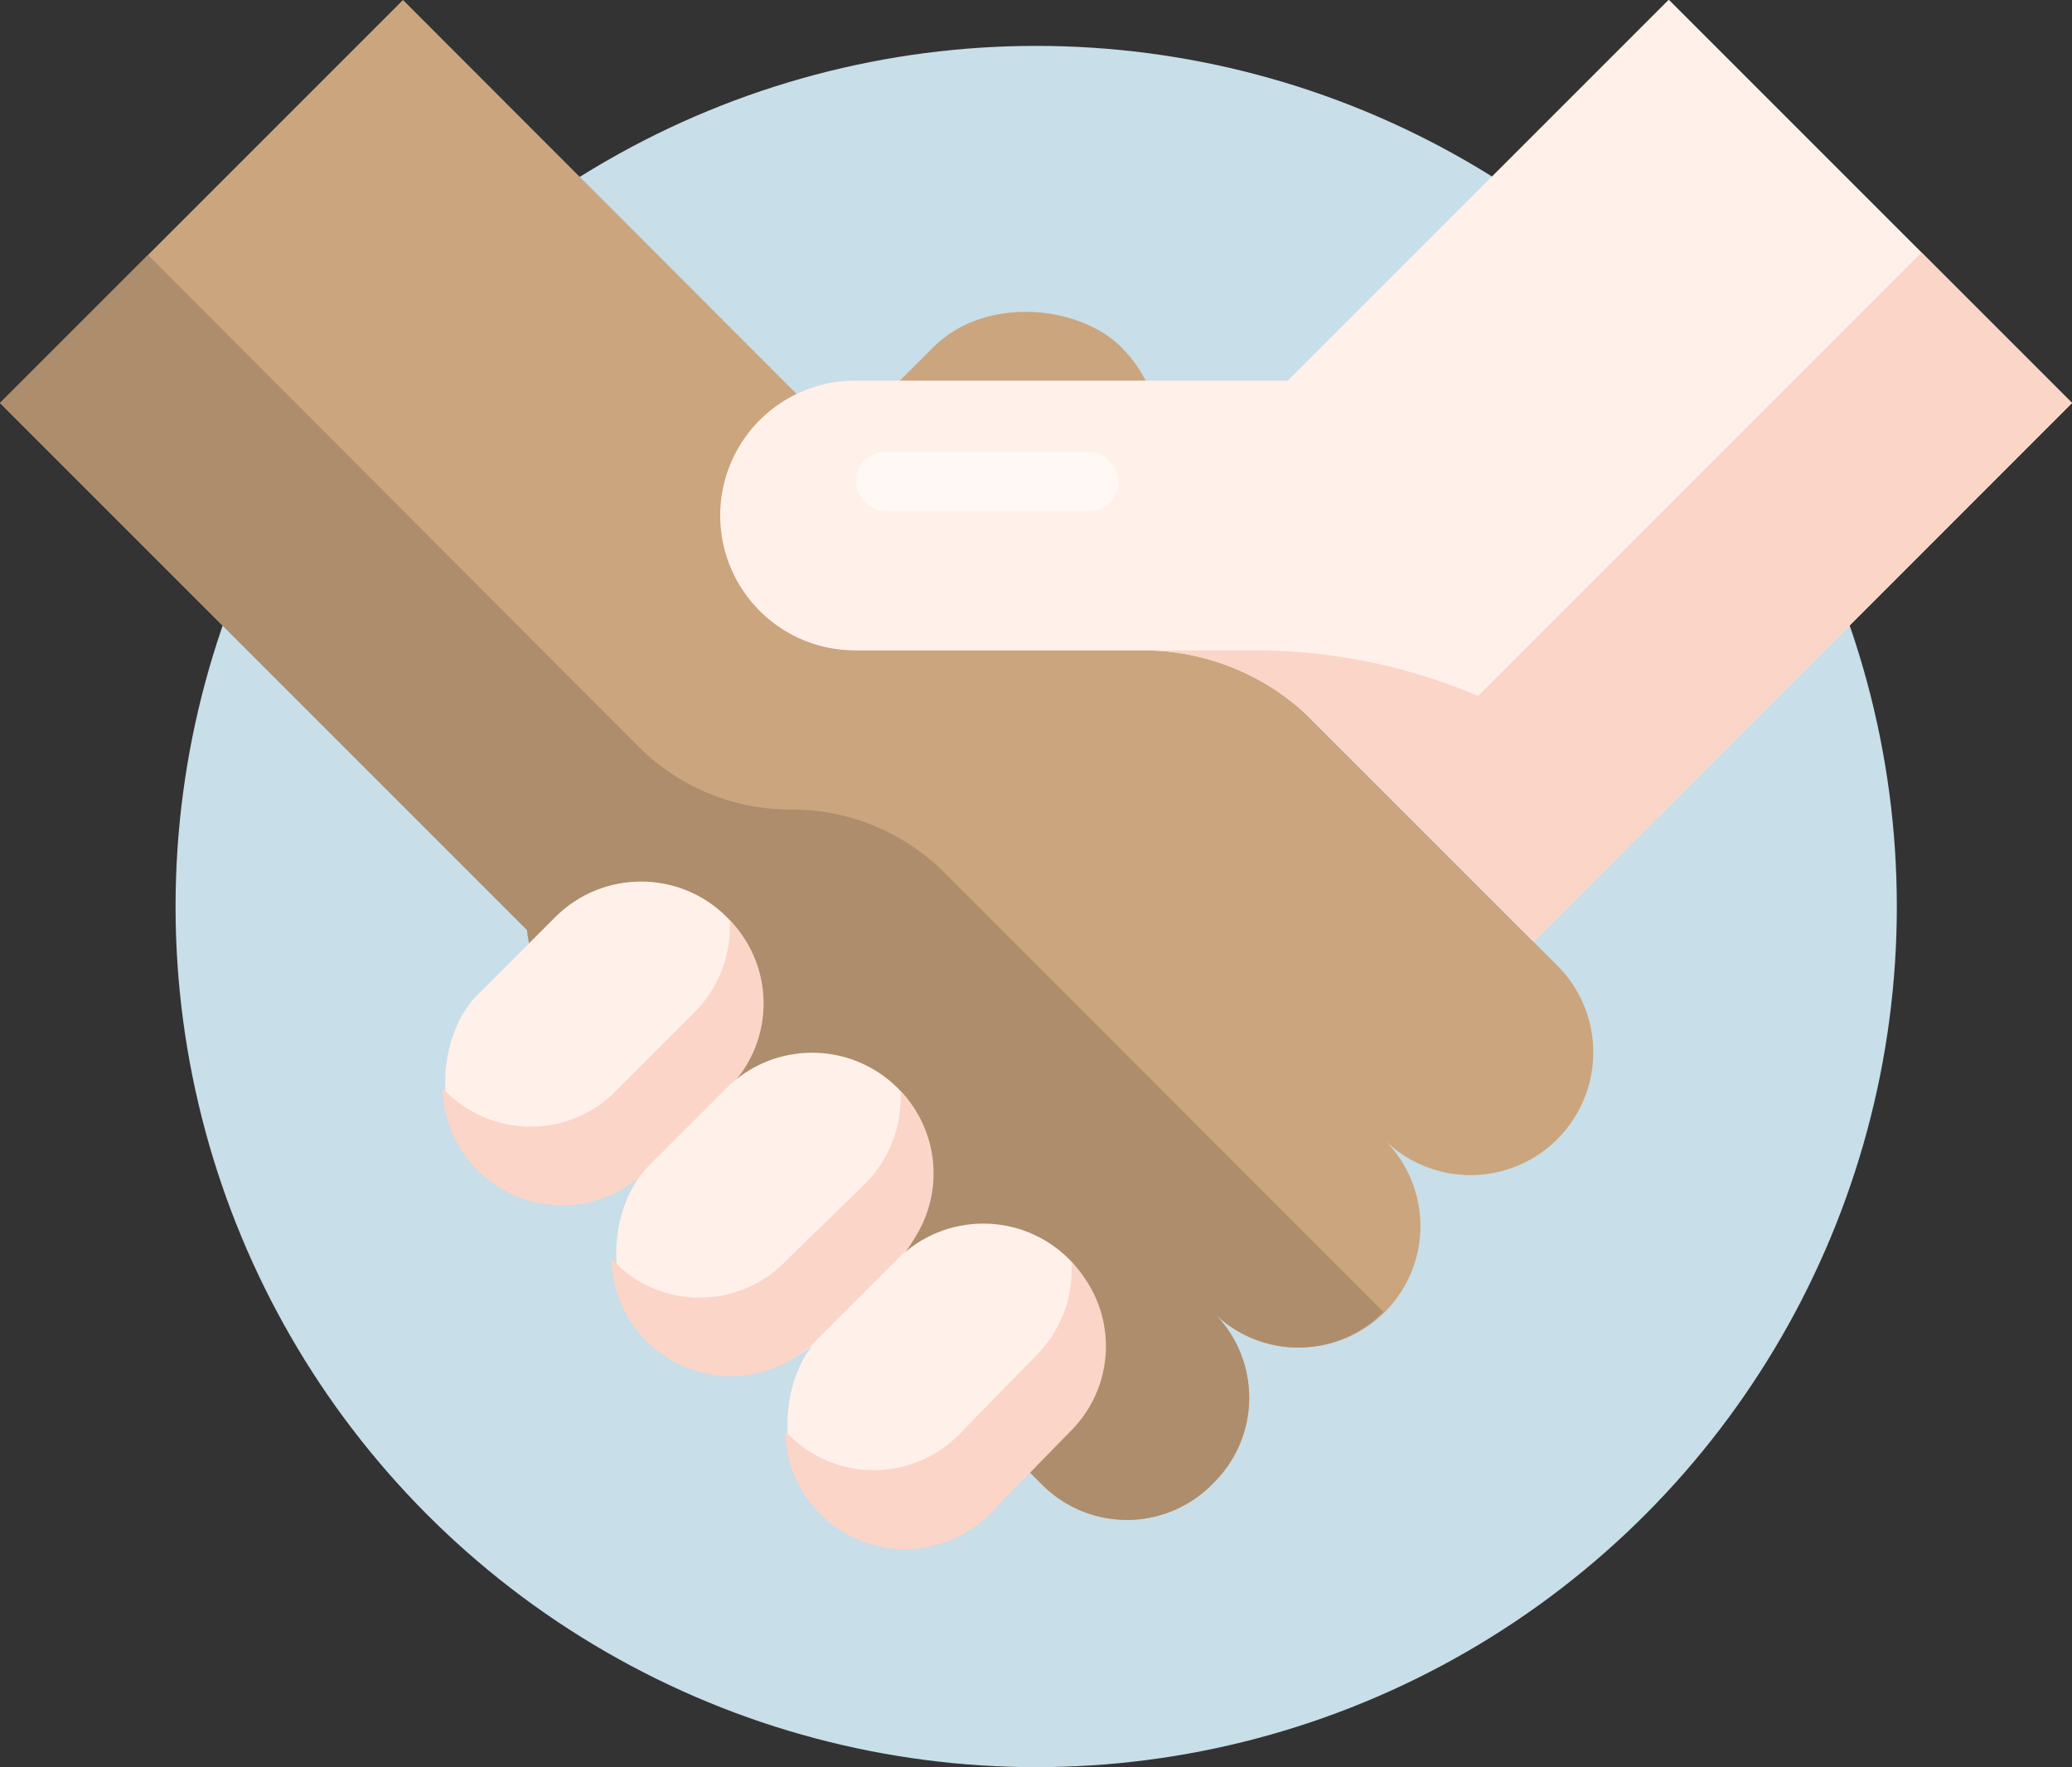 <?xml version="1.0" encoding="UTF-8"?>
<svg xmlns="http://www.w3.org/2000/svg" viewBox="0 0 51.93 44.29" width="51.93" height="44.29" x="0" y="0"><rect x="0" y="0" width="51.93" height="44.29" fill="#333333" stroke="none"/><defs><style>.cls-1{fill:#c8dee8;}.cls-2{fill:#cba57d;}.cls-3{fill:#ae8d6c;}.cls-4{fill:#fff0ea;}.cls-5{fill:#fad5c8;}.cls-6{fill:#fff8f5;}</style></defs><title>engageAsset 6</title><g id="Layer_2" data-name="Layer 2"><g id="Layer_1-2" data-name="Layer 1"><circle class="cls-1" cx="25.97" cy="22.72" r="21.57"/><rect class="cls-2" x="13.59" y="11.38" width="17" height="6.66" rx="3.33" transform="translate(-3.93 19.93) rotate(-45)"/><path class="cls-2" d="M39,24.17l-12-12a3.05,3.05,0,0,0-4.3,0h0l-.21.23L10.1,0,0,10.1,13.21,23.31a3.08,3.08,0,0,0,.88,1.87l12,12a3,3,0,0,0,4.31,0h0a3,3,0,0,0,0-4.3l0,0a3,3,0,0,0,4.31-4.3l0,0A3,3,0,1,0,39,24.17Z"/><path class="cls-3" d="M23.67,21.87a5.41,5.41,0,0,0-3.82-1.58h0A5.39,5.39,0,0,1,16,18.71L3.71,6.39,0,10.1,13.21,23.31a3.08,3.08,0,0,0,.88,1.87l12,12a3,3,0,0,0,4.31,0h0a3,3,0,0,0,0-4.3l0,0a3,3,0,0,0,4.27,0"/><rect class="cls-4" x="12.05" y="21.7" width="6.09" height="8.84" rx="3.04" transform="translate(22.89 -3.03) rotate(45)"/><path class="cls-5" d="M18.29,23.06a3.06,3.06,0,0,1-.89,2.32l-1.95,1.95a3,3,0,0,1-4.3,0l-.06-.07a3,3,0,0,0,5.19,2l1.94-1.95A3,3,0,0,0,18.29,23.06Z"/><rect class="cls-4" x="16.34" y="25.98" width="6.09" height="8.84" rx="3.04" transform="translate(27.17 -4.8) rotate(45)"/><path class="cls-5" d="M22.57,27.34a3.07,3.07,0,0,1-.88,2.32l-2,1.95a3,3,0,0,1-4.31,0l-.06-.07a3,3,0,0,0,5.19,2l2-2A3,3,0,0,0,22.57,27.34Z"/><rect class="cls-4" x="20.62" y="30.26" width="6.09" height="8.84" rx="3.04" transform="translate(31.46 -6.57) rotate(45)"/><path class="cls-5" d="M26.85,31.63A3,3,0,0,1,26,33.94l-1.95,2a3,3,0,0,1-4.3,0l-.07-.06a3,3,0,0,0,5.19,2l1.95-2A3,3,0,0,0,26.85,31.63Z"/><rect class="cls-4" x="30.59" y="4.65" width="19.08" height="14.29" transform="translate(3.41 31.83) rotate(-45)"/><path class="cls-4" d="M41.83,0,32.29,9.54H21.43a3.38,3.38,0,0,0,0,6.76h7.22a6,6,0,0,1,4.25,1.76l5.54,5.54L51.93,10.1Z"/><path class="cls-5" d="M31.45,16.3h-2.8a6,6,0,0,1,4.25,1.76l5.54,5.54,3.11-3.11h0A14.28,14.28,0,0,0,31.45,16.3Z"/><polygon class="cls-5" points="35.49 19 40.53 21.5 51.93 10.1 48.16 6.33 35.49 19"/><rect class="cls-6" x="21.45" y="11.32" width="6.58" height="1.49" rx="0.74"/></g></g></svg>
